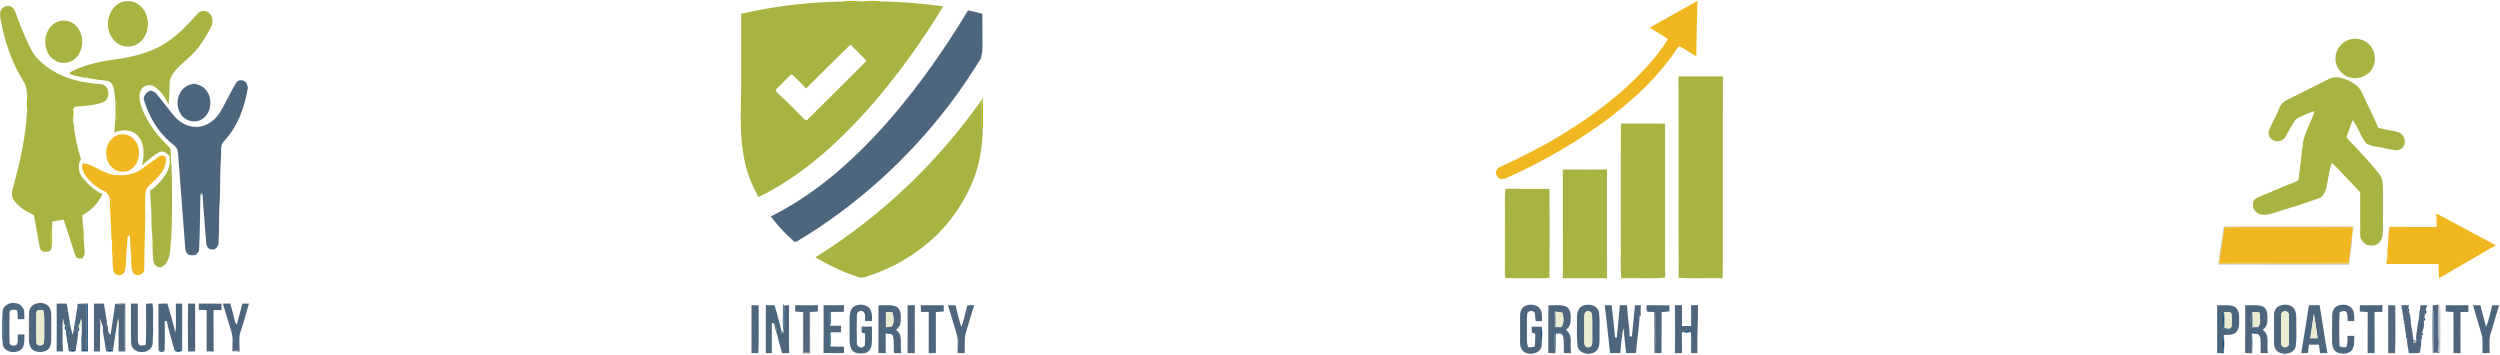 <?xml version="1.0" encoding="UTF-8"?>
<svg xmlns="http://www.w3.org/2000/svg" width="2221pt" height="315pt" viewBox="0 0 2221 315">
  <path fill="#a9b342" d="M109.34 1.49c4.85-1.19 10.26-.34 14.21 2.84 10.4 7.84 10.47 25.58.23 33.58-4.83 3.83-11.78 4.72-17.3 1.88-8.99-4.49-12.7-16.36-9.43-25.55 1.81-5.83 6.22-11.17 12.29-12.75zM658.51 12.29c29.13-6.92 59.08-10.26 88.97-10.92 5.98.78 12.09 1.04 18.04-.18l.13.02c5.97 1.24 12.1.91 18.11.13 18.14.21 36.25 1.92 54.24 4.26-20.03 32.92-42.65 64.33-68.34 93.08-27.46 30.43-58.77 58.33-95.87 76.42-5.52-10.29-10.13-21.17-12.43-32.66-4.41-21.2-3.26-42.99-2.84-64.49l-.01-65.66m57.65 66.29c-4.06-4.15-8.05-8.4-12.31-12.34l-1.35.15c-4.41 4.33-8.79 8.71-13.12 13.12-.79 1.74 1.32 2.74 2.22 3.89 7.91 7 15.2 14.67 22.63 22.18.66.89 2.14 1.82 3.11.78 17.5-17.47 35.03-34.92 52.57-52.37-4.78-4.78-9.55-9.58-14.35-14.35-13.31 12.79-26.33 25.9-39.4 38.94z"></path>
  <path fill="#9faa04" d="M747.48 1.37c5.98-.68 12.03-.4 18.04-.18-5.95 1.22-12.06.96-18.04.18z"></path>
  <path fill="#a0ab02" d="M765.65 1.21c6.02-.27 12.1-.5 18.11.13-6.01.78-12.14 1.11-18.11-.13z"></path>
  <path fill="#f1b721" d="M1465.65 24.51c14.16-7.89 28.27-15.86 42.41-23.79-.62 16.39-.87 32.8-1.04 49.22-5.24-2.67-9.89-6.34-15.16-8.91-3.07 2.95-4.86 7.04-7.62 10.29-22.93 30.73-53.67 54.61-85.87 74.92-17.61 10.97-35.9 20.85-54.74 29.52-3.5 1.22-6.81 3.9-10.69 3.14-2.43-.68-3.32-3.07-4.22-5.14.76-1.85 1.12-4.26 3.19-5.16 38.72-17.26 75.7-39.05 107.96-66.69 15.84-13.89 30.55-29.31 42.06-47.03-5.18-3.83-10.99-6.72-16.28-10.37z"></path>
  <path fill="#a9b342" d="M1.5 8.13c2-3.2 6.97-3.92 9.74-1.35 2.25 2.09 2.79 5.25 3.93 7.96.53 1.51 1.09 3.01 1.63 4.52l3.47 8.68c3.46 7.8 6.37 16.05 11.81 22.75 12.41 13.85 30.65 21.17 48.87 23.15 3.36.48 6.76.6 10.11 1.1 6.56 2.18 7.06 12.98.76 15.77-7.63 2.86-15.84 3.4-23.89 3.93-1.33-.11-2 1.21-2.8 2.02-.26.35-.77 1.05-1.03 1.39-.37 3.27.1 6.55.95 9.71 1.2 11.3 3.22 22.53 6.87 33.31-3.03 5.45-2.36 12.59 1.73 17.32 4.81 5.7 10.46 11.04 17.39 14.04-3.83 7.86-9.89 14.86-17.87 18.68.15 4.63.28 9.28 1.12 13.85.3 1.24.36 2.53.21 3.81-.49 5.8 1.07 11.55.59 17.35-.3 1.45-1.45 2.49-2.26 3.66-1.74-.34-4.06.32-5.15-1.46-1.25-1.98-1.72-4.33-2.46-6.52-2.85-8.88-5.65-17.78-8.66-26.61-3.39.44-6.75 1.09-10.13 1.62.01 4.72-.28 9.43-.19 14.16-.05 3.68.45 7.52-1.02 11.01-.77.52-1.53 1.05-2.29 1.58-2.1-.2-4.76.71-6.31-1.21-1.14-1.13-1.29-2.83-1.62-4.3-1.59-9.02-3.19-18.03-4.85-27.03-6.54-2.92-13.1-6.7-17.42-12.56-2.54-3.25-2.63-7.67-1.33-11.43 6.36-21.87 11.11-44.29 12.58-67.05l.12-.53c1.36-5.19 1.24-10.66.03-15.87l-.11-.51c-.29-4.04-1.19-8.1-3.53-11.48-10.06-16.03-16.16-34.26-19.63-52.78-.7-3.49-1.65-7.56.64-10.68m43.93 211.41c.98-5.66.6-11.46.16-17.16-1.08 5.65-.69 11.47-.16 17.16m28.19-13.64c-.98 1.33-1.56 4.76.02 5.53.8-1.65.75-3.9-.02-5.53zM175.36 12.33c2.51-3.22 7.99-3.54 10.76-.5 3.33 3.2 3.3 8.73 1.14 12.57-3.38 6.39-7.01 12.68-11.51 18.35-6.42 8.5-15.97 14.01-22.19 22.69-1.28 1.92-1.99 4.13-2.79 6.27-.35 7.12-.07 14.29-1.14 21.35-2.35-6.21-6.45-11.97-11.92-15.8-3.98-3.07-10.56-1.79-12.6 2.94-2.53 5.56-.6 11.85 1.42 17.26 4.57 10.93 11.54 20.79 19.76 29.28 1.92 2.21 5.24 3.83 5.22 7.15.58 10.37 1.33 20.75 1.31 31.15-.08 16.66.38 33.34-1.02 49.95-.61 6.94-.41 14.73-5.32 20.28-1.09.75-2.16 1.51-3.22 2.29-3.34.18-6.76-2.14-6.99-5.63-1.14-8.04-.44-16.22-1.06-24.3-1.13-8.84-.22-17.8-1.28-26.64-.35-3.83-.25-7.67-.53-11.5 5.99-4.39 11.09-9.9 14.85-16.31 2.3-4.49 3.17-9.61 2.24-14.59-2.21-2.51-5.63-5.26-9.1-3.31-5.64 3.13-10.55 7.45-15.23 11.86 2.15-8.99 2.74-20.01-4.26-27.1-5.34-5.42-13.77-5.06-20.35-2.33 1.06-11.53 1.94-23.21.16-34.73-.5-3.83-.89-8.79-4.88-10.64-6.48-1.86-13.55-1.15-19.9-3.45-.95-1.32-1.49-1.24-1.65.24-4.4-1.11-8.96-1.68-13.21-3.35-.3-1.81 1.65-2.23 2.86-2.95 10.84-5.15 22.62-8.04 34.48-9.6 15.88-2.18 32.06-5.47 45.95-13.87 11.66-6.95 21.03-16.99 30-27.03m-71.88 75.78c-.61 6.62-.51 13.28.03 19.89.74-6.6.86-13.29-.03-19.89z"></path>
  <path fill="#4e657e" d="M860.06 9.21c4.17 1.06 8.38 2.01 12.59 2.95.33 8.58.1 17.17.22 25.76.05 4.8-.07 9.7-1.57 14.31-9.12 14.39-18.47 28.67-28.93 42.14-36.56 47.63-81.91 88.6-133.44 119.5-1.2.76-2.91 1.6-4.01.21-7.49-6.51-14.18-13.92-20.16-21.84 35.09-17.39 65.51-42.87 92.26-71.24 31.83-33.93 58.97-72.04 83.04-111.79z"></path>
  <path fill="#e9ecd0" d="M872.65 12.16c.66 11.59.31 23.24.22 34.85-.37 1.73.57 4.42-1.57 5.22 1.5-4.61 1.62-9.51 1.57-14.31-.12-8.59.11-17.18-.22-25.76z"></path>
  <path fill="#a9b342" d="M53.46 18.62c5.89-1.43 12.28 1.34 15.73 6.21 5.08 6.92 5.18 16.94.42 24.05-4.05 6.43-13.21 9.11-19.92 5.31-9.61-4.93-11.98-18.43-6.86-27.4 2.25-4.01 6.07-7.22 10.63-8.17zM2086.33 35.41c6.16-2.1 13.64-.87 18.26 3.92 5.84 5.51 7.08 15.12 2.71 21.89-4.5 7.65-15.15 10.38-22.92 6.33-5.7-2.97-9.75-9.09-9.53-15.61-.16-7.24 4.69-14.07 11.48-16.53z"></path>
  <path fill="#a2ad02" d="M75.28 69.13c.16-1.48.7-1.56 1.65-.24l-1.65.24z"></path>
  <path fill="#a9b342" d="M1491.12 67.85c13.18.02 26.35-.03 39.53.03-.29 59.76.05 119.52-.18 179.28-13.04-.26-26.17.45-39.14-.34-.26-59.65.15-119.32-.21-178.97zM2069.08 70.15c5.27-2.82 11.46-1.14 16.66.99 4.97 2.41 10.18 5.57 12.46 10.88 4.86 10.48 9.98 20.85 14.62 31.43 5.95 1.94 12.31 2.19 18.26 4.15 5.41 2.13 7.59 10.37 2.69 14.16-4.25 3.44-9.9.69-14.64.05-5.53-1.49-11.65-1.38-16.72-4.19-5.4-6.15-7.17-14.72-12.43-20.94-.63 1.81-1.19 3.62-1.77 5.43-.51 1.24-1.04 2.49-1.48 3.74-.71 2.07-1.52 4.11-2.11 6.21 9.82 10.63 19.95 21.03 28.98 32.36 2.84 3.51 3.36 8.24 3.46 12.6-.04 12.66-.01 25.33-.01 37.99-.05 4.21-.86 9.02-4.62 11.54-2.87 2.14-6.56 1.68-9.83 1.03-2.86-2.02-5.94-4.71-5.75-8.55-.12-12.01 0-24.02-.03-36.03.02-1.28-.16-2.65-1.18-3.52-7.72-7.99-15.32-16.12-23.08-24.07-.89-1.32-1.78.88-1.89 1.62-1.54 6.34-2.59 12.78-3.78 19.19-.66 3.59-2.44 6.87-5.16 9.31-12.44 4.69-25.19 8.48-37.87 12.46-2.32.69-4.63 1.36-6.89 2.14-3.78.78-8.08 1.41-11.49-.8-1.9-1.14-2.85-3.2-3.87-5.04-.01-1.53-.02-3.06-.01-4.59 1.34-3.69 5.24-4.76 8.51-6.14 10.08-3.98 19.89-8.69 30.09-12.36l1.8-1.44c1.43-10.87 2.59-21.78 3.94-32.67 1.8-9.95 7.37-18.73 10.26-28.37-4.78 1.28-9.17 3.62-13.7 5.54-2.68.94-4.12 3.47-5.54 5.72-2.49 3.91-4.53 8.08-6.89 12.06-2.69 4.38-9.89 4.7-12.98.61-1.97-2.01-2.16-5.15-1.02-7.62 1.87-4.34 4.11-8.52 6.11-12.82 2.47-4.58 3.61-10.71 8.86-13.03 12.69-6.33 25.36-12.69 38.04-19.03z"></path>
  <path fill="#4e657e" d="M209.69 73.67c1.6-2.96 6.25-3.14 8.45-.76 1.45 1.24 1.51 3.28 2.1 4.97-2.92 17.2-8.9 34.55-21.11 47.43-4.02 3.85-2.26 9.78-2.83 14.7-.94 12.66-.51 25.38-1.04 38.07-1.09 12.62-.26 25.32-1.16 37.95-.1 3.11-2.93 6.24-6.2 5.64-3.14-.31-4.86-3.69-4.75-6.58-.97-13.73-2.36-27.44-3.11-41.19.84-2.51-2.97-2.47-2.01.02-.43 15.71-.3 31.46-1.13 47.15.25 2.48-1.75 4.05-3.27 5.65-2.36-.23-5.3.67-7.11-1.31-1.21-1.18-1.71-2.88-1.91-4.51-1.89-25.15-3.8-50.3-5.75-75.44-.61-3.96-.11-8.08-1.18-11.96-.79-2.98-3.43-4.74-5.7-6.54-11.96-10.01-20.08-24.09-24.35-38.98.44-3.65 2.73-6.6 6.35-7.56 1.7.76 3.72 1.17 4.9 2.75 5.19 6.43 10.2 13.01 15.44 19.39 4.79 5.87 11.91 10.17 19.65 10.13 9.08.37 17.13-5.75 21.69-13.19 4.91-8.48 9.09-17.37 14.03-25.83zM169.69 74.98c3.25-1.45 6.65.34 9.58 1.74 10.32 6.11 10.16 23.51-.25 29.44-6.31 3.79-15.11 1.1-18.65-5.24-5.83-8.98-1.68-23.44 9.32-25.94m1.74.19l-.2.58 1.82.56c2.03-.79-.85-2.27-1.62-1.14z"></path>
  <path fill="#004271" d="M171.43 75.17c.77-1.13 3.65.35 1.62 1.14l-1.82-.56.2-.58z"></path>
  <path fill="#a0ab00" d="M24.13 83.58c1.21 5.21 1.33 10.68-.03 15.87-.15-5.29-.19-10.58.03-15.87z"></path>
  <path fill="#a3ae21" d="M103.48 88.11c.89 6.6.77 13.29.03 19.89-.54-6.61-.64-13.27-.03-19.89z"></path>
  <path fill="#a2ad07" d="M872.1 88.73c.23-.45.68-1.35.9-1.8.45 9.33.3 18.69.11 28.02-1.71-4.8-1.09-9.93-1.09-14.9.05-3.78-.1-7.55.08-11.32z"></path>
  <path fill="#a9b342" d="M724.3 228.59c58.08-36 108.47-84.04 147.8-139.86-.18 3.77-.03 7.54-.08 11.32 0 4.97-.62 10.1 1.09 14.9-.11 8.37-1.09 16.75-2.62 24.98-3.39 18.2-11.78 35.15-22.38 50.2-13.38 18.91-31.68 34.05-52.14 44.77l-2.03.94c-3.58 1.88-7.28 3.51-11.01 5.07-1.66.65-3.32 1.31-4.97 1.96-5.16 1.52-10.38 5-15.89 3.14-1.01-.39-2.02-.78-3.02-1.16-2.45-.82-4.87-1.72-7.3-2.58-9.52-3.77-18.61-8.51-27.45-13.68z"></path>
  <path fill="#a0ab00" d="M64.1 98.05c.26-.34.77-1.04 1.03-1.39.01 3.7.07 7.4-.08 11.1-.85-3.16-1.32-6.44-.95-9.71z"></path>
  <path fill="#a9b342" d="M1440.08 109.75c13.05.07 26.1.01 39.15.03.07 45.63-.07 91.27.07 136.9-12.95 1.08-26.02.12-39.01.51-.83-10.03-.18-20.13-.38-30.18.11-35.76-.23-71.51.17-107.26z"></path>
  <path fill="#f1b721" d="M100.4 122.34c4.9-4.29 13.06-3.93 17.72.55 8.72 7.94 6.59 24.29-4.43 29.09-4.04.87-8.56.98-12.07-1.53-9.2-6.06-9.67-21.2-1.22-28.11zM140.99 139.28c1.6-1.42 4.17-1.41 5.9-.22 1.18 2.67.32 5.66-.4 8.34-2.62 7.67-9.18 12.83-14.81 18.26-3.04 2.91-2.68 7.49-2.71 11.34.28 20.66-.62 41.28-.85 61.92.23 5.27-7.43 7.75-10.07 3-2.26-5.29-1.07-11.33-1.71-16.94-.61-5.27-.73-10.56-1-15.85-2.43.06-1.92 2.41-2.21 3.93-.17 3.29-.17 6.58-.61 9.85-.73 5.7-.26 11.5-1.42 17.15-.38 2.4-2.59 4.51-5.08 4.42-2.89.23-5.4-2.56-5.45-5.35-.12-3.16-.71-6.32-.52-9.48.91-4.5 1.32-9.13.79-13.71-.04-1.15-.52-2.08-1.44-2.79l-.41-.45c-.28-7.98-.49-16-.99-23.96 1.2-4.57 1.16-9.32.54-13.98-.18.87-.56 2.62-.75 3.5-.69-3.11-1.51-6.79-4.76-8.2-7.29-3.65-14.15-8.79-18.22-16-1.38-2.77-3.05-6.25-.78-9.04 9.99 1.48 17.92 9.4 28.08 10.48 8 .68 16.6-.29 23.35-5 5.23-3.67 10.35-7.49 15.53-11.22z"></path>
  <path fill="#a9b342" d="M1388.42 150.59c13.09.06 26.19.1 39.28-.02-.06 32.18 0 64.37-.03 96.56-13.07.05-26.13-.02-39.2.04-.07-32.2.04-64.39-.05-96.58zM1336.97 189.99c.2-7.42-.48-14.88.42-22.26 13.07.1 26.14.05 39.22.03.05 26.34.12 52.69-.03 79.02-5.44.87-11.09.12-16.6.37-7.37-.09-14.74.17-22.1-.11-1.27-.97-.84-2.67-.93-4.03.05-17.67.01-35.35.02-53.02z"></path>
  <path fill="#acb7b0" d="M178.03 173.92c-.96-2.49 2.85-2.53 2.01-.02l-2.01.02z"></path>
  <path fill="#f1b401" d="M98.54 174.76c.62 4.66.66 9.41-.54 13.98-.31-3.48-.58-7-.21-10.48.19-.88.57-2.63.75-3.5z"></path>
  <path fill="#f1b721" d="M2164.43 189.57c17.62 9.42 35.24 18.87 52.85 28.32-16.8 9.79-33.64 19.53-50.46 29.28-.09-4.22-.23-8.43-.45-12.64-15.42-.08-30.85-.08-46.27 0 .21-2.6.42-5.2.81-7.79.16 1.52.45 3.05.74 4.56.21-3.97 0-7.94-.33-11.89.56-5.96.44-11.99 1.44-17.9 13.97.17 27.95.01 41.93.08.12-4.01-.15-8.02-.26-12.02z"></path>
  <path fill="#65562e" opacity=".42" d="M1975.73 201.34c27.77-.42 55.56-.08 83.35-.19 10.59.17 21.21-.28 31.81.18-.17 1.35-.43 2.69-.72 4.02.03-.86.08-2.6.1-3.46-38.02.04-76.05.06-114.08-.01-1.07 8.93-2.74 17.77-3.94 26.69-.29 1.83-.54 3.66-.79 5.5 38.24-.03 76.49.06 114.73-.04l.42-.81c1.27-8.74 1.72-17.6 3.3-26.3-.31 9.4-1.79 18.75-3.03 28.07-38.68.01-77.36.04-116.04-.01 1.15-11.28 3.41-22.41 4.89-33.64z"></path>
  <path fill="#f1b721" d="M1976.19 201.88c38.03.07 76.06.05 114.08.01-.02.86-.07 2.6-.1 3.46l-.26 1.57c-1.58 8.7-2.03 17.56-3.3 26.3-37.79-.56-75.6-.05-113.4-.27-.37-1.46-.7-2.92-.96-4.38 1.2-8.92 2.87-17.76 3.94-26.69z"></path>
  <path fill="#a1ac00" d="M45.43 219.54c-.53-5.69-.92-11.51.16-17.16.44 5.7.82 11.5-.16 17.16z"></path>
  <path fill="#a2ad13" d="M73.62 205.9c.77 1.63.82 3.88.02 5.53-1.58-.77-1-4.2-.02-5.53z"></path>
  <path fill="#f1b400" d="M99.4 213.15c.92.71 1.4 1.64 1.44 2.79.53 4.58.12 9.21-.79 13.71-.56-5.48-.48-11-.65-16.5zM2121.32 219.41c.33 3.95.54 7.92.33 11.89-.29-1.51-.58-3.04-.74-4.56-.1-2.45.04-4.91.41-7.33z"></path>
  <path fill="#f1b701" d="M1972.25 228.57c.26 1.46.59 2.92.96 4.38 37.8.22 75.61-.29 113.4.27l-.42.81c-38.24.1-76.49.01-114.73.04.25-1.84.5-3.67.79-5.5z"></path>
  <path fill="#4e657e" d="M2.29 277.43c-.1-6.3 7.19-9.63 12.62-7.88 3.29.55 5.33 3.36 6.54 6.24.08 2.59.16 5.18.25 7.77-1.92 0-3.84 0-5.77.02-.14-2.68-.31-5.36-.7-8.02-2.39-.44-7-1.31-6.73 2.45-.2 8.66-.17 17.34-.02 26.01-.26 3.19 3.89 3.55 6.02 2.45 2.14-2.57 1-6.25 1.22-9.31 2-.03 4-.05 6.01-.09-.35 4.37.75 9.57-2.6 13.06-4.96 4.72-15.95 3.1-16.75-4.65.71-9.33.83-18.73-.09-28.05zM25.82 277.81c.13-8.22 11.13-11.21 16.74-6.32 2.64 2.33 2.97 6.13 2.98 9.44-.04 7.03.01 14.06-.02 21.1-.03 3.42-.87 7.49-4.11 9.31-3.32 1.76-7.49 1.77-10.91.32-2.92-1.21-4.27-4.44-4.67-7.38.1-8.82.08-17.65-.01-26.47m7.71-2.22c-1.51.92-1.07 2.91-1.26 4.4.07 7.98-.12 15.97.1 23.94-.38 3.49 5.53 4 6.43 1.02.94-3.91.33-7.99.47-11.96-.18-5.84.61-11.77-.83-17.5-1.63-.01-3.31-.29-4.91.1zM68.9 270.03c3.06-.39 6.16-.34 9.24-.36-.03 14.2-.07 28.39.02 42.59-1.97-.03-3.93-.05-5.9-.05.35-4.48-.37-8.99.12-13.45.62-5.29.21-10.6-.26-15.88-.31 1.29-.62 2.58-.94 3.88-.54 1.07-1.02 2.17-1.47 3.29l-.8.64c-.12 1.33-.01 2.64.34 3.95.38 5.92-1.69 11.73-2.12 17.64-2-.05-4-.08-6-.11-.31-2.51-.66-5.01-1.04-7.5 1.2-.41 1.55-1.21 1.06-2.42l-1.42.82-.02.01c-.28-3.12-1.43-6.24-.93-9.38.32-1.43.66-3.2-.63-4.27-.33-.4-1-1.2-1.34-1.6-.34-1.58-.59-3.18-.86-4.77-.66 9.4-.11 18.82-.06 28.23l.02.91h-5.61c.18-14.14.11-28.29.04-42.44 2.92-.04 5.85-.05 8.78-.06 2.17 8.71 2.46 17.8 5.04 26.4l.55 1.06c1.7-8.75 2.78-17.55 4.27-26.31.17 1.73.34 3.47.52 5.21.11-1.79.21-3.59.31-5.37 2.4-.02 4.79-.03 7.19-.04v40.43c-1.33-.04-2.66-.07-4-.1l-.02 1.02c1.67-.01 3.35-.01 5.02 0v-41.81c-3.03.04-6.07.01-9.1-.16m-9.7 5.13l-.45.9c.47 2.51 2.6-1.12.45-.9m8.88 4.15c.01.34.02 1.01.02 1.35l.69.19.46-.9-.49-.87-.68.23m-.89 6.12c-.49 1.02-.48 2.04.04 3.07 1.78.47 1.52-3.78-.04-3.07m-5.92 1.69c-.18.41-.52 1.23-.7 1.65 1.02 2.48 2.65-1.46.7-1.65m4.84 5.22c0 .34-.02 1.01-.03 1.34l.68.24.5-.87-.45-.89-.7.18m-3.87 1.78l-.63 1.68c1.11 2.44 2.59-1.55.63-1.68m.14 17.17c.3 1.37 3.97 1.37 4.28-.02-1.23-.8-3.05-.75-4.28.02zM156.23 269.7c1.88 0 3.75 0 5.63-.01-.08 13.87.07 27.75-.08 41.62-2.2-.42-4.46-.34-6.63.17-2.46-8.75-5.12-17.48-7.07-26.37l-1.71.03c.01 8.77.26 17.56-.15 26.32-1.74-.35-3.55-.35-5.29-.04-.43-13.83-.04-27.68-.21-41.52 2.65-.14 5.3-.2 7.96-.31 2.45 7.72 4.46 15.57 6.55 23.38-1.4 1.92 1.86 2.22.96.08.13-7.78.12-15.56.04-23.35zM167.13 269.67c2.07.03 4.14.05 6.21.09.02 14.15-.04 28.3.03 42.45l-6.3.01c-.16-14.18-.27-28.37.06-42.55z"></path>
  <path fill="#0c4170" d="M68.9 270.03c3.03.17 6.07.2 9.1.16v41.81c-1.67-.01-3.35-.01-5.02 0l.02-1.02c1.34.03 2.67.06 4 .1v-40.43c-2.4.01-4.79.02-7.19.04-.1 1.78-.2 3.58-.31 5.37-.18-1.74-.35-3.48-.52-5.21l-.08-.82z"></path>
  <path fill="#4f667e" d="M83.48 269.73c2.94-.01 5.88-.02 8.83-.04.94 5.52 1.73 11.06 2.76 16.56-1.47.09-1.57.64-.31 1.65 2.24 2.51-.01 7.71 3.5 9.47 1.3-9.14 2.67-18.27 4.06-27.4 2.65.43 5.32.7 8 .96.17 13.38.16 26.77.01 40.15l-4.54-.28c-.27-7 .17-14.02-.23-21.02-.16-2.28-.37-4.56-.58-6.84-.42 2.34-.85 4.68-1.32 7.02-1.31 7.39-2.31 14.84-3.41 22.27-1.97 0-3.95 0-5.93.01-.92-5.79-1.82-11.59-2.82-17.37-.46-2.23.59-4.67-.92-6.65-.72-1.74-1.39-3.51-2.03-5.29.26 1.46.53 2.92.64 4.4-.5 8.28-.33 16.59-.33 24.89-1.8 0-3.59 0-5.39.02.05-14.17.05-28.34.01-42.51m11.9 41.55c.27 1.4 3.95 1.4 4.25.01-1.21-.8-3.03-.78-4.25-.01z"></path>
  <path fill="#344e69" opacity=".86" d="M102.32 269.97c2.98-.34 5.98-.34 8.97-.31 0 14.21.02 28.42-.01 42.63l-6.06-.08c.31-7.47.07-14.94.14-22.41l.2-.02c.4 7-.04 14.02.23 21.02l4.54.28c.15-13.38.16-26.77-.01-40.15-2.68-.26-5.35-.53-8-.96z"></path>
  <path fill="#4e657e" d="M116.31 269.78l6.15-.11c.08 10.44.03 20.88.02 31.32.07 2-.15 4.47 1.73 5.76 1.71.46 3.46-.1 5.17-.32.92-12.17.18-24.4.41-36.59 1.91-.11 3.82-.2 5.73-.34-.67 6.82-.13 13.68-.32 20.52-.15 4.84.08 9.68.52 14.51-.1 5.01-4.92 8.62-9.76 8.17-4.75.46-9.43-3.2-9.5-8.1-.26-11.6.06-23.21-.15-34.82z"></path>
  <path fill="#244c74" d="M135.52 269.5c.92 4.77.33 9.64.47 14.46-.12 6.86.3 13.73-.27 20.57-.44-4.83-.67-9.67-.52-14.51.19-6.84-.35-13.7.32-20.52z"></path>
  <path fill="#4e657e" d="M176.64 269.74c6.7-.04 13.4-.05 20.09.01 0 1.89.03 3.78.06 5.67-2.36-.01-4.73 0-7.09.03.17 12.26-.14 24.52.17 36.77l-6.3-.02c.08-12.24.01-24.49.04-36.73-2.35-.08-4.7-.13-7.04-.24.03-1.83.06-3.66.07-5.49zM197.98 269.73c2.2-.02 4.39-.04 6.59-.07 1.58 5.08 2.75 10.27 4.03 15.43.18 1.3 1.06 2.3 1.78 3.34 1.68-6.23 3.24-12.49 4.93-18.72 1.94.01 3.89.01 5.84.03-2.63 9.12-5.12 18.29-8.21 27.27-.9 4.62-.61 9.36-.72 14.04-1.9.29-3.8.59-5.69.92l-.1.02c-.05-6.08.94-12.38-1.17-18.23-2.49-7.99-4.7-16.07-7.28-24.03z"></path>
  <path fill="#50677f" d="M667.66 271.07c2.1.08 4.2.14 6.31.21-.03 14.15.39 28.32-.23 42.46-2.05-.06-4.09-.09-6.13-.13.09-14.18 0-28.36.05-42.54z"></path>
  <path fill="#4e657e" d="M680.34 271.16c2.59.03 5.19.03 7.8-.02 1.98 7.64 4.46 15.15 6.08 22.87-1.22 2.38 2.5 2.82 2 .26 1.25-7.54.97-15.28.38-22.86 1.45-.13 2.92-.24 4.39-.35.11 14.22-.38 28.45.15 42.67-2.1-.04-4.2-.05-6.3-.01-1.44-5.42-3.25-10.76-4.33-16.27-.41-3.36-.94-6.72-2.14-9.89l-.76-.25-1.91-.55c-.05 8.98-.07 17.96.01 26.94-1.81-.02-3.6-.02-5.39-.01.09-14.18.06-28.36.02-42.53z"></path>
  <path fill="#1f201e" opacity=".18" d="M695.09 282c.1-4-.45-8.1.85-11.97.09 7.43-.02 14.85 0 22.28-1.26-3.3-.86-6.87-.85-10.31z"></path>
  <path fill="#014170" d="M695.94 270.03l.66 1.38c.59 7.58.87 15.32-.38 22.86l-.28-1.96c-.02-7.43.09-14.85 0-22.28z"></path>
  <path fill="#50667e" d="M706.48 271.13c6.69.12 13.39.09 20.09.03-.01 1.86.01 3.72.04 5.59-2.29.2-4.57.36-6.85.5l-.63.03c.21 11.97.29 23.95.01 35.92-1.61-.01-3.21-.01-4.8-.01-.3-11.9-.06-23.81-.08-35.7l-1-.16c-2.27-.28-4.54-.37-6.81-.56.02-1.88.03-3.77.03-5.64z"></path>
  <path fill="#4e657e" d="M731.68 271.16c6.04.06 12.08.06 18.12 0-.04 1.95-.06 3.9-.09 5.85-3.9.33-7.97-.43-11.75.5l-.85.57c-.34 3.79-.12 7.62.61 11.36 3.14-.03 6.29-.02 9.44-.08l.06 5.84c-3.16.02-6.34-.18-9.49.17-1.12 4.02-1.07 8.3.04 12.32 3.96.51 7.98.16 11.98.27-.01 1.91.02 3.81.06 5.73-6.07-.07-12.12.03-18.18-.08.13-14.15.04-28.3.05-42.45zM755.86 275.89c2.15-5.76 10.17-6.42 14.89-3.61 4.27 2.75 3.9 8.48 3.99 12.94-2.06.01-4.11.02-6.15.04-.38-2.91.91-6.81-1.98-8.7-2.55-1.01-5.44.55-5.36 3.42-.17 8.37-.17 16.75.01 25.12-.06 2.59 2.44 3.68 4.69 3.74l2.37-1.89c.24-3.58.22-7.18.17-10.76l-3.03-.64c.02-1.8.04-3.6.05-5.4 3.06.02 6.14.02 9.21 0-.25 5.47.31 10.97-.36 16.42-.38 3.4-2.82 6.62-6.33 7.15-4.05.53-9.4.71-11.63-3.48-2.31-5.06-1.46-10.8-1.61-16.19.22-6.05-.71-12.28 1.07-18.16zM780.42 271.18c5.37.38 11.16-1.01 16.21 1.36 4.3 2.9 3.86 9.02 3.44 13.58-.04 2.9-1.86 5.17-3.99 6.93 1.42 1.37 3.28 2.63 3.62 4.74 1.27 5.23.15 10.68.99 15.98-2.18-.09-4.35-.13-6.51-.19-.42-4.88.25-9.89-.71-14.7-.82-3.13-4.3-1.97-6.68-2.63.09 5.82-.04 11.65.11 17.47-2.17-.04-4.33-.06-6.49-.06.07-14.16.06-28.32.01-42.48m6.63 6.04c-.05 4.47-.06 8.94-.01 13.41 2.13-.3 5.49.36 6.28-2.33.93-3.59.58-7.44-.62-10.92-1.89-.06-3.77-.11-5.65-.16m.39 18.04c-.04 1.37 2.26.87 3.12.57.33-1.58-2.5-1.67-3.12-.57zM806.31 271.19c2.13 0 4.28-.02 6.43-.06-.09 14.19-.08 28.39 0 42.58-2.16-.04-4.31-.05-6.45-.05.12-14.15.1-28.31.02-42.47zM818 271.11c6.8.17 13.6.07 20.4.07 0 1.85.02 3.7.05 5.56-2.35.23-4.7.37-7.04.5.03 12.15.04 24.29 0 36.44-2.13-.01-4.25 0-6.36.05.06-12.2-.04-24.4.05-36.59-2.32-.04-4.64-.05-6.94-.06-.06-1.99-.11-3.98-.16-5.97z"></path>
  <path fill="#4f667e" d="M842.17 271.14l6.76.1c1.53 6.43 2.97 12.92 5.11 19.2 2.48-6.2 3.6-12.84 5.4-19.26 2.03.01 4.06 0 6.11-.02-2.61 7.54-4.61 15.27-7 22.88-2.38 6.28-1.05 13.07-1.52 19.6l-6.3.04c-.26-6.03.89-12.27-1.18-18.09-2.52-8.13-4.82-16.33-7.38-24.45m8.97 41.86h.85c-.01-4.71.04-9.43-.43-14.12-.39 4.69-.34 9.41-.42 14.12z"></path>
  <path fill="#4e657e" d="M1354.86 271.83c3.99-1.86 9.36-1.57 12.64 1.58 2.9 3.22 2.34 7.84 2.44 11.84-1.89 0-3.78.02-5.63.06-.37-2.56-.42-5.16-.96-7.68-1.77-2.15-6.27-1.76-6.59 1.43-.55 5.3-.08 10.65-.22 15.97.13 4.48-.65 9.15 1.11 13.43 1.99.14 4 .01 5.89-.77.34-3.75.32-7.52.33-11.29-1.04-.33-2.05-.65-3.04-.97-.01-1.74-.01-3.47.01-5.2 2.87-.09 5.76-.06 8.65.05-.98 5.09-.39 10.3.21 15.4.37 7.02-8.11 10.27-13.81 7.89-3.67-1.12-5.44-5.09-5.44-8.66-.09-7.99-.03-15.97-.03-23.95-.06-3.46 1.03-7.55 4.44-9.13zM1375.57 271.16c5.31.4 11-.94 16.02 1.29 4.21 2.49 3.88 8.19 3.77 12.43-.02 3.29-1.52 6.29-4.22 8.18 6.92 4.63 3.1 13.86 4.71 20.67-2.19-.06-4.36-.07-6.52-.08-.29-5.28.61-10.7-.95-15.84l-2.05-1.49c-.39-.25-1.17-.77-1.56-1.03-1.18-.14-2.34-.25-3.49-.34-.01 6.2-.52 12.45.49 18.61l.04.28c-2.11-.13-4.19-.2-6.27-.27.08-14.13.02-28.27.03-42.41m5.13 14.84c.2 1.78-.31 4.03 1.35 5.27 1.75.43 3.44-.33 5.09-.87 2.67-3.54 1.87-8.52.93-12.54-2.02-.58-4.14-.69-6.18-1-1.52 2.8-1.18 6.07-1.19 9.14zM1406.45 271.53c5.09-2.05 12.6-.43 14.03 5.55 1.08 7.6.36 15.32.58 22.98-.22 3.85.34 8.36-2.56 11.4-4.95 4.97-15.88 3.32-17.08-4.31-.86-8.38-.33-16.84-.38-25.24-.16-4.07 1.18-8.88 5.41-10.38m2.05 5.95c-1.25 1.53-.88 3.68-1.01 5.51.09 7.01-.06 14.03.06 21.04-.16 2.04.9 4.84 3.43 4.46 3.07.32 3.72-3.16 3.55-5.48-.15-7.85.21-15.72-.17-23.56-.05-2.88-4.08-4.02-5.86-1.97zM1425.67 271.24c2.01-.04 4.05-.08 6.09-.13 1.17 9.57 2.33 19.16 3 28.78l1.6-.02c.88-9.59 1.96-19.16 2.72-28.75 2.11.05 4.23.07 6.37.07.28 9.23 2.12 18.34 2.26 27.57.52.07 1.56.2 2.08.26.77-9.27 1.92-18.51 2.74-27.79 1.74-.04 3.49-.07 5.26-.12-.25 3.16-.4 6.34-.15 9.52l-.31.04-.6-.55c-.51 11.23-2.6 22.33-3.32 33.55-2.94-.02-5.87-.01-8.79.01-.51-5.62-1.19-11.22-1.79-16.84-.2-1.66-.38-3.32-.55-4.97-.4 1.79-.78 3.59-1.11 5.4-.66 5.45-1.31 10.91-1.67 16.39-3.06 0-6.1-.01-9.14.02-1.38-14.17-3.12-28.3-4.69-42.44zM1462.75 271.13c6.78.18 13.57-.06 20.36.16-.01 1.78.01 3.56.05 5.35-2.34.31-4.67.48-7 .61-.09 12.13.09 24.26-.09 36.39l-6.32.05c-.02-12.18.11-24.36-.07-36.53-2.19-.13-4.45.21-6.54-.46-.69-1.75-.27-3.73-.39-5.57m7.41 41.81l.85.1c-.44-12.04.3-24.11-.45-36.13-.79 11.99.02 24.02-.4 36.03zM1488.04 271.14c2.05.04 4.11.05 6.19.04.02 6.17-.04 12.33.06 18.49 2.69 0 5.41-.02 8.13-.07l-.06-18.44c2.04.02 4.08.01 6.15-.01.1 14.2-.94 28.36-.54 42.56-1.89-.03-3.77-.04-5.62-.04-.02-5.86.22-11.72-.05-17.57-.15-.28-.43-.83-.57-1.11-1.66-1.48-4.62-1.41-6.39-.13-.31.22-.92.66-1.22.88.24 5.94.03 11.88.15 17.82-2.08.07-4.16.14-6.22.25.11-14.22.14-28.45-.01-42.67zM1969.7 271.21c4.74.22 9.68-.69 14.3.78 3.74 1.3 5.22 5.46 5.21 9.12-.06 4.4.68 9.36-1.9 13.23-2.7 3.57-7.63 3.14-11.6 3.21-1.02 5.27-1.14 10.74.08 15.99l.06.32c-2.07-.14-4.12-.2-6.15-.25.05-14.13.07-28.27 0-42.4m6.28 5.99l.06 1.25-.73-1.34c-.57 5.19-.39 10.42.05 15.62 2.13.09 4.25.14 6.42.07l-1.4-.72c.53-.45 1.6-1.36 2.14-1.81.08-3.87.51-7.8-.13-11.64-1.24-2.23-4.35-1.02-6.41-1.43zM1994.59 271.17c5.29.39 10.96-.94 15.98 1.27 4.24 2.47 3.94 8.22 3.79 12.48.02 3.28-1.54 6.24-4.19 8.14 6.9 4.65 3.08 13.85 4.7 20.67-2.19-.06-4.36-.07-6.51-.08-.12-3.91.01-7.81-.08-11.71-.03-1.94-.72-4-2.32-5.17-1.79-.13-3.57-.23-5.29-.5-.79 5.72-.82 11.55.12 17.26l.04.31c-2.11-.13-4.21-.2-6.28-.28.12-14.13.04-28.26.04-42.39m6.41 5.99v.15c-2.42 3.95-.94 8.85-1.33 13.22 2.13.83 4.4 1.02 6.51-.09 2.79-3.68 1.47-8.62 1.06-12.83-2.09-.18-4.18-.33-6.24-.45m.46 18.06c-.08 1.36 2.22.97 3.08.58.28-1.55-2.49-1.7-3.08-.58zM2025.34 271.59c3.95-1.49 9.08-1.25 12.19 1.91 2.91 3.08 2.31 7.65 2.54 11.54-.22 7.63.51 15.33-.59 22.9-1.44 5.72-8.65 7.54-13.62 5.6-3.6-1.08-5.8-4.86-5.59-8.5-.04-8.35-.03-16.7 0-25.05-.24-3.49 1.76-7.11 5.07-8.4m2.75 5.43c-1.97 1.28-1.41 3.98-1.59 5.98.23 7.65-.35 15.34.28 22.96.36 3.66 6.55 3.26 6.59-.37.32-8.48.15-16.99.08-25.47.29-2.81-3.11-4.75-5.36-3.1zM2051.25 271.13c3.15.09 6.31.08 9.48 0 2.5 14.16 4.3 28.44 7.01 42.55-2.21-.01-4.39-.01-6.56.03-.37-2.5-.75-5-1.08-7.5-2.92-.07-5.82-.07-8.71-.03-.43 2.47-.76 4.96-1.02 7.46-2.01.01-4 .02-5.98.04 2.44-14.15 4.61-28.36 6.86-42.55m4.36 7.88c-.99 7.17-2.12 14.33-3.13 21.5 2.15-.03 4.34-.06 6.54-.08-1.19-7.14-1.98-14.34-3.41-21.42zM2077.3 271.41c4.14-1.35 9.71-.98 12.37 2.94 2.18 3.17 1.78 7.22 1.89 10.88-2.01.01-3.99.01-5.95.03-.23-2.85.42-6.08-1.5-8.48-1.89-.92-3.88-.1-5.63.65-.46 10.03-.42 20.1-.02 30.12 1.82.95 3.86 1.07 5.91.93 1.41-3.2 1.19-6.7 1.12-10.11 2 .01 4.03.01 6.08.01-.19 4.5.65 9.85-2.81 13.39-3.59 3.1-9.34 3.26-13.29.78-3.09-2.09-3.75-6.06-3.65-9.52.08-7.68-.11-15.38.1-23.06.03-3.54 1.83-7.35 5.38-8.56zM2096.47 271.17c6.69.02 13.39.11 20.09-.08-.04 2-.07 3.99-.08 5.99-2.32.02-4.61.04-6.89.08-.04 12.19-.06 24.38.01 36.57-2.08-.04-4.15-.07-6.19-.07.08-12.14.03-24.28.03-36.42-2.37-.13-4.7-.28-7.03-.49.01-1.86.02-3.72.06-5.58z"></path>
  <path fill="#50677f" d="M2121.66 271.07c2.08.08 4.19.14 6.31.22-.02 14.13.37 28.29-.21 42.41-2.05-.02-4.08-.02-6.07.01-.09-14.21-.04-28.43-.03-42.64z"></path>
  <path fill="#4f667e" d="M2133.43 271.14c2.13.03 4.28.04 6.45.04l-.19 2.91c-1.09.78-.98 2.29.34 2.78 1.57 3.44 1.46 7.46 1.87 11.18-1.32.79-1.23 1.37.27 1.73 1 3.77 1.24 7.69 1.81 11.55-1.76-.28-1.72 2.1-.38 2.6 1.03 1.17 1.93 1.21 2.71.11.86-1.93-.26-4.15.27-6.18.72-4.71 1.16-9.48 2.23-14.13 1.45-.31 1.55-.88.31-1.72.01-3.64.82-7.23 1.32-10.83l5.93-.01-1.49 4.01c-.75 1.07-1.07 2.39-.58 3.64l-.4 3.4c-.85.78-1.04 1.68-.58 2.71.51 3.37-.08 7.15-1.47 10.26-.78.82-.95 1.74-.51 2.75.56 1.46.44 2.83-.38 4.12-1.41.84-1.38 1.39.09 1.66-.27 3.37-.37 6.76-1.57 9.96-3.15-.03-6.29-.03-9.41.06-.64-4.26-1.81-8.5-1.77-12.81.97-.48 1.61-3.21-.16-2.42-.11.47-.32 1.41-.42 1.88-.08-4.2-1.56-8.28-1.41-12.47.98-.47 1.63-3.21-.15-2.41-.11.47-.32 1.4-.42 1.87-.31-4.24-1.18-8.42-1.74-12.63 2.36.55.83-3-.32-.79-.11-.94-.19-1.88-.25-2.82m16.87 4.32c-.97.63-1 3.08.45 3 .89-.64.95-3.09-.45-3m-10.08 6.03c-.97.62-.98 3.09.48 2.95.89-.64.93-3.11-.48-2.95m8.94 26c-1.01 1.38-.79 2.09.65 2.15.68-1.23.46-1.95-.65-2.15z"></path>
  <path fill="#50677f" d="M2161.23 271.31c1.66-.17 3.34-.41 5.04-.7.13 10.12-.1 20.24.11 30.36.69 3.89-.26 7.78-.12 11.69l-.37.05-3.96.55c-.55-13.96.8-28-.69-41.9l-.01-.05z"></path>
  <path fill="#2d302f" opacity=".29" d="M2166.89 312.89c.15-14.31-.27-28.65.21-42.96 1.48 4.53.78 9.33.9 14.01-.13 10.05.26 20.11-.22 30.16l-.48-.65-.41-.56z"></path>
  <path fill="#4e657e" d="M2172.74 271.2c6.74-.03 13.49.06 20.24-.06-.08 1.99-.12 3.98-.11 5.97-2.33-.01-4.64 0-6.92.06-.11 12.2-.12 24.4 0 36.6-2.1-.08-4.19-.11-6.26-.13.01-12.16.1-24.31-.04-36.46-2.35-.09-4.65-.21-6.94-.42-.01-1.86 0-3.71.03-5.56zM2197.03 271.16c2.18.02 4.39.03 6.62.03 1.56 6.44 3.21 12.87 5.02 19.26 2.56-6.16 3.65-12.79 5.41-19.2 2.01-.05 4.05-.08 6.11-.12-2.63 9.02-5.4 18-8.02 27.02-.94 5.11-.29 10.35-.38 15.51-2.16 0-4.28.03-6.39.07-.08-4.94.38-9.92-.22-14.83-2.64-9.27-5.54-18.47-8.15-27.74z"></path>
  <path fill="#607382" opacity=".95" d="M2161.24 271.36c1.49 13.9.14 27.94.69 41.9l3.96-.55.37-.05.63.23.41.56c-2.04.16-4.05.24-6.05.34-.47-14.12-.47-28.31-.01-42.43z"></path>
  <path fill="#094672" d="M2133.68 273.96c1.15-2.21 2.68 1.34.32.79l-.32-.79z"></path>
  <path fill="#1c4b74" d="M2140.03 276.87c-1.32-.49-1.43-2-.34-2.78.21.48.63 1.46.83 1.95l-.49.83z"></path>
  <path fill="#e9ecd0" d="M33.53 275.59c1.6-.39 3.28-.11 4.91-.1 1.44 5.73.65 11.66.83 17.5-.14 3.97.47 8.05-.47 11.96-.9 2.98-6.81 2.47-6.43-1.02-.22-7.97-.03-15.96-.1-23.94.19-1.49-.25-3.48 1.26-4.4z"></path>
  <path fill="#154973" d="M59.2 275.16c2.15-.22.02 3.41-.45.9l.45-.9z"></path>
  <path fill="#234e74" d="M2150.3 275.46c1.4-.09 1.34 2.36.45 3-1.45.08-1.42-2.37-.45-3z"></path>
  <path fill="#1e4d75" d="M2154.3 278.82c-.49-1.25-.17-2.57.58-3.64 1 1.17 1 2.37.01 3.62l-.59.02z"></path>
  <path fill="#3b4a58" opacity=".66" d="M713.26 277.33l1 .16c.02 11.89-.22 23.8.08 35.7 1.59 0 3.19 0 4.8.01.28-11.97.2-23.95-.01-35.92l.63-.03c-.05 12.2-.16 24.41.04 36.61-2.2.01-4.39.03-6.57.03.02-12.18-.04-24.37.03-36.56z"></path>
  <path fill="#e9ecd0" d="M787.05 277.22c1.88.05 3.76.1 5.65.16 1.2 3.48 1.55 7.33.62 10.92-.79 2.69-4.15 2.03-6.28 2.33-.05-4.47-.04-8.94.01-13.41z"></path>
  <path fill="#446481" d="M1380.7 286c.01-3.07-.33-6.34 1.19-9.14.29 4.57.18 9.15.2 13.73 1.67-.06 3.35-.1 5.05-.19-1.65.54-3.34 1.3-5.09.87-1.66-1.24-1.15-3.49-1.35-5.27z"></path>
  <path fill="#e9ecd0" d="M1381.89 276.86c2.04.31 4.16.42 6.18 1 .94 4.02 1.74 9-.93 12.54-1.7.09-3.38.13-5.05.19-.02-4.58.09-9.16-.2-13.73zM1408.5 277.48c1.78-2.05 5.81-.91 5.86 1.97.38 7.84.02 15.71.17 23.56.17 2.32-.48 5.8-3.55 5.48-2.53.38-3.59-2.42-3.43-4.46-.12-7.01.03-14.03-.06-21.04.13-1.83-.24-3.98 1.01-5.51z"></path>
  <path fill="#365576" d="M1470.16 312.94c.42-12.01-.39-24.04.4-36.03.75 12.02.01 24.09.45 36.13l-.85-.1z"></path>
  <path fill="#e9ecd0" d="M1975.98 277.2c2.06.41 5.17-.8 6.41 1.43.64 3.84.21 7.77.13 11.64-.54.45-1.61 1.36-2.14 1.81-1.45-.21-2.88-.32-4.27-.44 0-4.4.14-8.8-.07-13.19l-.06-1.25zM2001 277.16c2.06.12 4.15.27 6.24.45.41 4.21 1.73 9.15-1.06 12.83-1.72.06-3.42.08-5.09.11-.01-4.41.04-8.83-.09-13.24v-.15zM2028.09 277.02c2.25-1.65 5.65.29 5.36 3.1.07 8.48.24 16.99-.08 25.47-.04 3.63-6.23 4.03-6.59.37-.63-7.62-.05-15.31-.28-22.96.18-2-.38-4.7 1.59-5.98z"></path>
  <path fill="#1f4b73" d="M2.29 277.43c.92 9.32.8 18.72.09 28.05-.66-9.32-.51-18.72-.09-28.05z"></path>
  <path fill="#242625" opacity=".22" d="M25.32 293.03c.09-5.07-.42-10.19.5-15.22.09 8.82.11 17.65.01 26.47-.82-3.7-.56-7.5-.51-11.25z"></path>
  <path fill="#034371" d="M737.11 278.08l.85-.57c.05 3.97.18 7.96-.24 11.93-.73-3.74-.95-7.57-.61-11.36z"></path>
  <path fill="#084371" d="M1975.31 277.11l.73 1.34c.21 4.39.07 8.79.07 13.19 1.39.12 2.82.23 4.27.44l1.4.72c-2.17.07-4.29.02-6.42-.07-.44-5.2-.62-10.43-.05-15.62z"></path>
  <path fill="#416480" d="M1999.67 290.53c.39-4.37-1.09-9.27 1.33-13.22.13 4.41.08 8.83.09 13.24 1.67-.03 3.37-.05 5.09-.11-2.11 1.11-4.38.92-6.51.09z"></path>
  <path fill="#114772" d="M68.08 279.31l.68-.23.49.87-.46.9-.69-.19c0-.34-.01-1.01-.02-1.35z"></path>
  <path fill="#e9ecd0" d="M2055.61 279.01c1.43 7.08 2.22 14.28 3.41 21.42-2.2.02-4.39.05-6.54.08 1.01-7.17 2.14-14.33 3.13-21.5z"></path>
  <path fill="#214d74" d="M2140.22 281.49c1.41-.16 1.37 2.31.48 2.95-1.46.14-1.45-2.33-.48-2.95z"></path>
  <path fill="#0c4572" d="M2149.12 282.01c1.24.84 1.14 1.41-.31 1.72l.31-1.72z"></path>
  <path fill="#164772" d="M2153.32 284.93c-.46-1.03-.27-1.93.58-2.71l.68 1.71-.53.89-.73.11z"></path>
  <path fill="#e9ecd0" d="M55.89 311.29c-.05-9.41-.6-18.83.06-28.23.27 1.59.52 3.19.86 4.77.34.4 1.01 1.2 1.34 1.6l-.44.15-2.01.68c-.07 7 .62 14.02.19 21.03zM71.18 286.76c.32-1.3.63-2.59.94-3.88.47 5.28.88 10.59.26 15.88-.25-2.63.4-5.31-.25-7.91-.46-1.63-1.24.55-1.96.52-.11-.33-.34-.99-.46-1.32.45-1.12.93-2.22 1.47-3.29zM89.19 287.33c-.11-1.48-.38-2.94-.64-4.4.64 1.78 1.31 3.55 2.03 5.29l.03 1.45c-.45-.8-.92-1.58-1.42-2.34zM103.66 289.96c.47-2.34.9-4.68 1.32-7.02.21 2.28.42 4.56.58 6.84l-.2.02-1.7.16z"></path>
  <path fill="#224d74" d="M67.19 285.43c1.56-.71 1.82 3.54.04 3.07-.52-1.03-.53-2.05-.04-3.07z"></path>
  <path fill="#124872" d="M2136.16 285.51c1.78-.8 1.13 1.94.15 2.41l-.57-.54c.1-.47.31-1.4.42-1.87z"></path>
  <path fill="#0e4672" d="M94.76 287.9c-1.26-1.01-1.16-1.56.31-1.65-.07.41-.23 1.24-.31 1.65z"></path>
  <path fill="#1e4d74" d="M61.27 287.12c1.95.19.32 4.13-.7 1.65.18-.42.52-1.24.7-1.65z"></path>
  <path fill="#2a4862" opacity=".8" d="M687.61 287.31l.76.25c1.2 3.17 1.73 6.53 2.14 9.89-1.38-3.25-2.24-6.68-2.9-10.14z"></path>
  <path fill="#0b4472" d="M2142.17 289.78c-1.5-.36-1.59-.94-.27-1.73.06.43.2 1.29.27 1.73z"></path>
  <path fill="#1e4a71" opacity=".96" d="M58.15 289.43c1.29 1.07.95 2.84.63 4.27-1.54-.32-1.4-2.9-1.07-4.12l.44-.15z"></path>
  <path fill="#1f496e" opacity=".93" d="M68.91 290.69l.8-.64c.12.33.35.99.46 1.32.51 1.45.2 2.54-.92 3.27-.35-1.31-.46-2.62-.34-3.95z"></path>
  <path fill="#114772" d="M1369.49 290.28l.16-1.01c.61 5.44.46 10.96.05 16.41-.6-5.1-1.19-10.31-.21-15.4z"></path>
  <path fill="#0d4772" d="M66.11 292.34l.7-.18.45.89-.5.87-.68-.24c.01-.33.03-1 .03-1.34z"></path>
  <path fill="#e9ecd0" d="M1441.17 297.27c.33-1.81.71-3.61 1.11-5.4.17 1.65.35 3.31.55 4.97l-1.66.43z"></path>
  <path fill="#7f9098" d="M155.23 292.97l.96.08c.9 2.14-2.36 1.84-.96-.08z"></path>
  <path fill="#1b4972" d="M62.24 294.12c1.96.13.48 4.12-.63 1.68l.63-1.68z"></path>
  <path fill="#7e8e96" d="M694.22 294.01l2 .26c.5 2.56-3.22 2.12-2-.26z"></path>
  <path fill="#0f4772" d="M1495.34 294.86c1.77-1.28 4.73-1.35 6.39.13-1.97.69-4.49.68-6.39-.13z"></path>
  <path fill="#124772" d="M787.44 295.26c.62-1.1 3.45-1.01 3.12.57-.86.3-3.16.8-3.12-.57z"></path>
  <path fill="#224d74" d="M1381.28 294.95c1.15.09 2.31.2 3.49.34.39.26 1.17.78 1.56 1.03-1.44-.02-2.86-.03-4.27-.04-.2 5.75.16 11.53-.29 17.28-1.01-6.16-.5-12.41-.49-18.61z"></path>
  <path fill="#134772" d="M2001.46 295.22c.59-1.12 3.36-.97 3.08.58-.86.39-3.16.78-3.08-.58z"></path>
  <path fill="#174773" d="M2151.34 297.94c-.44-1.01-.27-1.93.51-2.75.19.42.56 1.28.74 1.71l-.51.91-.74.13z"></path>
  <path fill="#004271" d="M737.77 307.69c-1.11-4.02-1.16-8.3-.04-12.32.41 4.09.38 8.22.04 12.32z"></path>
  <path fill="#32495e" opacity=".74" d="M212.22 311.05c.11-4.68-.18-9.42.72-14.04-.32 5.11-.17 10.24.04 15.36-2.15-.09-4.31-.21-6.45-.4 1.89-.33 3.79-.63 5.69-.92z"></path>
  <path fill="#1c4a73" d="M2000.79 313.53c-.94-5.71-.91-11.54-.12-17.26.57 5.73.39 11.51.12 17.26z"></path>
  <path fill="#014070" d="M1975.79 313.54c-1.22-5.25-1.1-10.72-.08-15.99.48 5.31.38 10.67.08 15.99z"></path>
  <path fill="#154972" d="M2138.14 298.51c1.77-.79 1.13 1.94.16 2.42l-.58-.54c.1-.47.31-1.41.42-1.88z"></path>
  <path fill="#345476" d="M851.14 313c.08-4.71.03-9.43.42-14.12.47 4.69.42 9.41.43 14.12h-.85z"></path>
  <path fill="#0a4170" d="M2143.6 303.93c-1.34-.5-1.38-2.88.38-2.6l.38.78-.76 1.82z"></path>
  <path fill="#1a4a74" d="M59.73 303.07l1.42-.82c.49 1.21.14 2.01-1.06 2.42l-.36-1.6z"></path>
  <path fill="#9faaa6" d="M2144.36 302.11c1.38-.48 2.03.16 1.95 1.93-.78 1.1-1.68 1.06-2.71-.11l.76-1.82z"></path>
  <path fill="#114773" d="M2151.05 303.72c-1.47-.27-1.5-.82-.09-1.66l.09 1.66z"></path>
  <path fill="#1f4c73" d="M2149.16 307.49c1.11.2 1.33.92.65 2.15-1.44-.06-1.66-.77-.65-2.15z"></path>
  <path fill="#08366d" d="M62.38 311.29c1.23-.77 3.05-.82 4.28-.02-.31 1.39-3.98 1.39-4.28.02z"></path>
  <path fill="#07366e" d="M95.38 311.28c1.22-.77 3.04-.79 4.25.01-.3 1.39-3.98 1.39-4.25-.01z"></path>
  <path fill="#064270" d="M140.93 311.42c1.74-.31 3.55-.31 5.29.04-.77 1.42-4.53 1.41-5.29-.04z"></path>
  <path fill="#074270" d="M155.15 311.48c2.17-.51 4.43-.59 6.63-.17l.05.35c-1.79.98-5.31 1.28-6.68-.18z"></path>
</svg>
